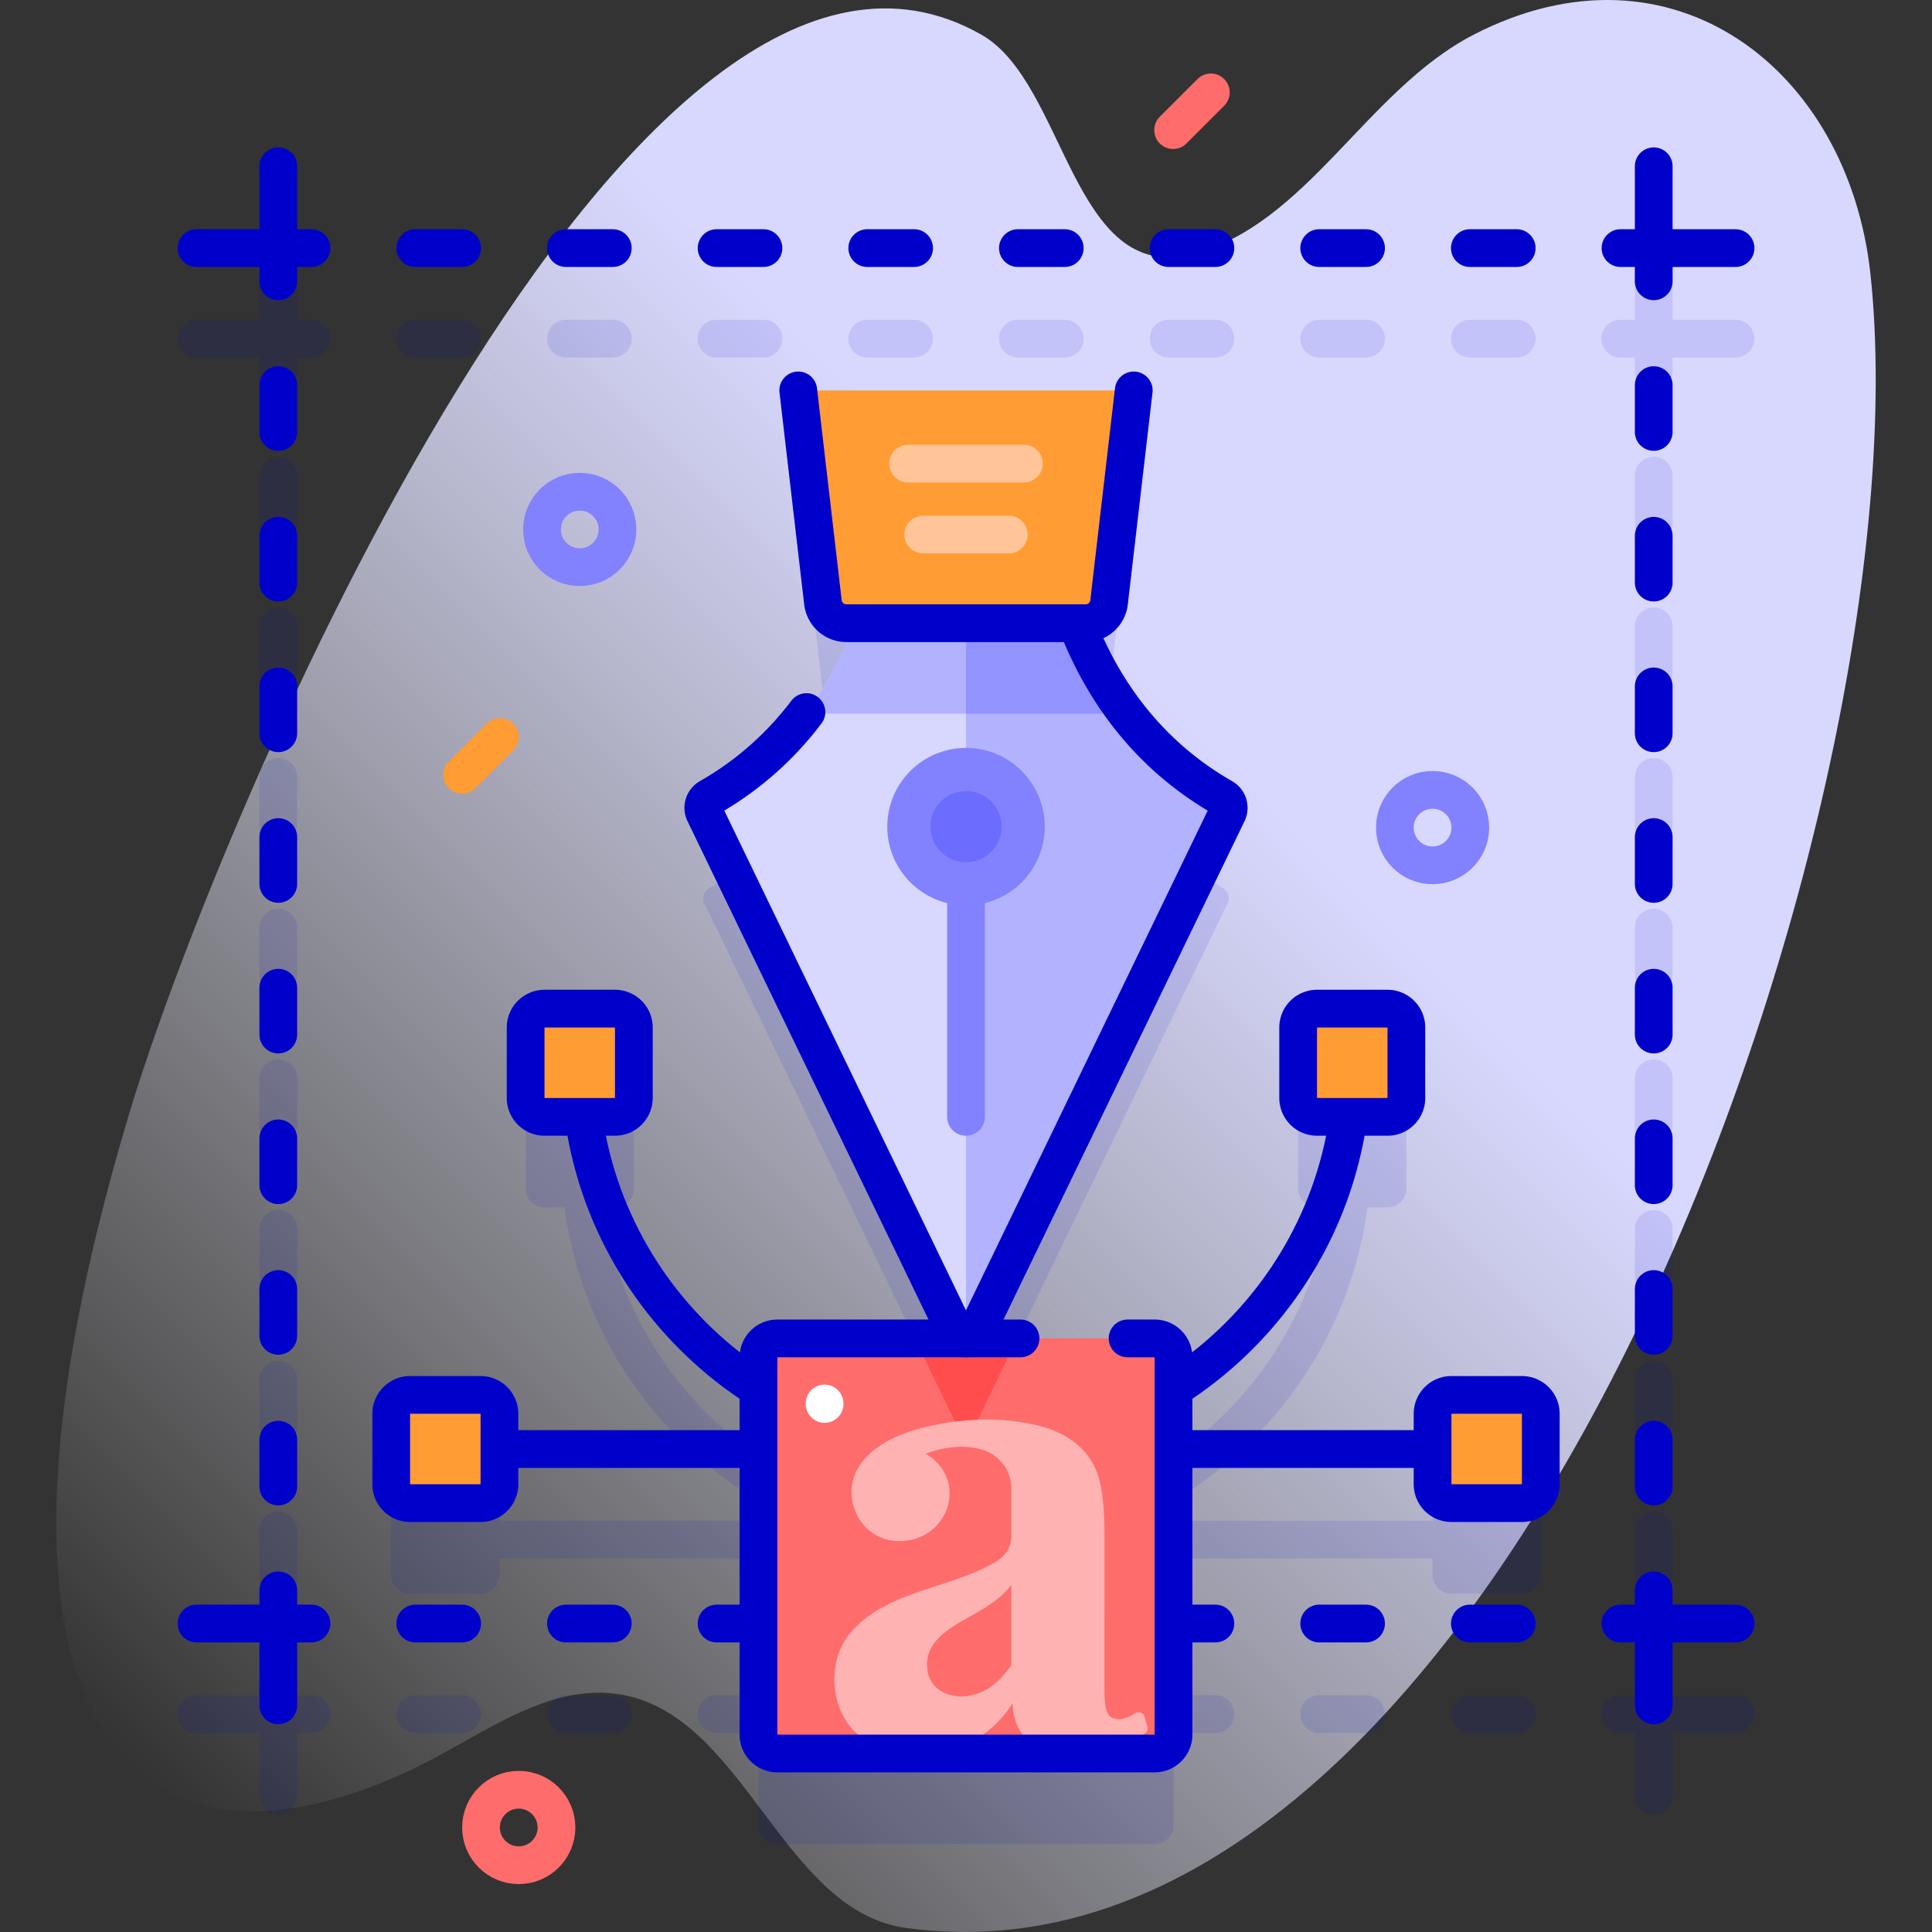 <svg xmlns="http://www.w3.org/2000/svg" version="1.1" xmlns:xlink="http://www.w3.org/1999/xlink" width="512" height="512" x="0" y="0" viewBox="0 0 512 512" style="enable-background:new 0 0 512 512" xml:space="preserve" class=""><rect x="0" y="0" width="512" height="512" fill="#333333" stroke="none"/><g><linearGradient id="a" x1="40.761" x2="483.481" y1="473.946" y2="31.226" gradientUnits="userSpaceOnUse"><stop offset="0" style="stop-color:#FFFFFF;stop-opacity:0" stop-color="#ffffff;stop-opacity:0"></stop><stop offset=".262" style="stop-color:#EDEDFF;stop-opacity:0.416" stop-color="#ededff;stop-opacity:0.416"></stop><stop offset=".629" style="stop-color:#D8D8FF" stop-color="#d8d8ff"></stop></linearGradient><path d="M495.694 72.678c-5.853-54.483-52.671-90.479-105.078-63.529-28.492 14.652-44.341 50.527-74.707 58.231-31.824 8.073-33.396-45.363-55.748-58.139C167.838-43.532 57.884 216.236 34.115 295.539c-46.534 155.257-3.345 209.947 74.389 173.705 18.584-8.664 36.425-23.848 56.568-20.08 32.51 6.083 42.316 57.303 75.087 61.776C399.291 532.665 510.941 214.6 495.694 72.678z" style="fill:url(#a);" fill=""></path><path d="M73.747 44.062v30.487M73.747 102.057v12.416M73.747 141.981v12.416M73.747 181.906v12.416M73.747 221.83v12.416M73.747 261.754v12.416M73.747 301.678v12.416M73.747 341.603v12.416M73.747 381.527v12.416M73.747 421.451v30.487M459.938 65.747h-30.487M401.943 65.747h-12.416M362.019 65.747h-12.416M322.094 65.747h-12.416M282.17 65.747h-12.416M242.246 65.747H229.83M202.322 65.747h-12.416M162.397 65.747h-12.416M122.473 65.747h-12.416M82.549 65.747H52.062M438.253 451.938v-30.487M438.253 393.943v-12.416M438.253 354.019v-12.416M438.253 314.094v-12.416M438.253 274.17v-12.416M438.253 234.246V221.83M438.253 194.322v-12.416M438.253 154.397v-12.416M438.253 114.473v-12.416M438.253 74.549V44.062M52.062 430.253h30.487M110.057 430.253h12.416M149.981 430.253h12.416M189.906 430.253h12.416M229.83 430.253h12.416M269.754 430.253h12.416M309.678 430.253h12.416M349.603 430.253h12.416M389.527 430.253h12.416M429.451 430.253h30.487" style="stroke-width:10;stroke-linecap:round;stroke-linejoin:round;stroke-miterlimit:10;" fill="none" stroke="#0000cb" stroke-width="10" stroke-linecap="round" stroke-linejoin="round" stroke-miterlimit="10" data-original="#0000cb"></path><g style="opacity:0.1;"><path d="M403.325 393.665h-18.678a5 5 0 0 0-5 5v4.339H311v-5.207c27.439-16.438 46.973-44.764 51.404-77.818h5.299a5 5 0 0 0 5-5V296.3a5 5 0 0 0-5-5h-18.678a5 5 0 0 0-5 5v18.678a5 5 0 0 0 5 5h3.281c-4.048 27.309-19.49 50.94-41.306 65.937v-2.225c0-2.76-2.24-5-5-5H206c-2.76 0-5 2.24-5 5v2.225c-21.817-14.996-37.258-38.628-41.306-65.937h3.281a5 5 0 0 0 5-5V296.3a5 5 0 0 0-5-5h-18.678a5 5 0 0 0-5 5v18.678a5 5 0 0 0 5 5h5.299c4.431 33.054 23.965 61.381 51.404 77.818v5.207h-68.646v-4.339a5 5 0 0 0-5-5h-18.678a5 5 0 0 0-5 5v18.678a5 5 0 0 0 5 5h18.678a5 5 0 0 0 5-5v-4.339H201v36.249h-11.095c-2.762 0-5 2.238-5 5s2.238 5 5 5H201v24.437c0 2.76 2.24 5 5 5h100c2.76 0 5-2.24 5-5v-24.437h11.095c2.762 0 5-2.238 5-5s-2.238-5-5-5H311v-36.249h68.646v4.339a5 5 0 0 0 5 5h18.678a5 5 0 0 0 5-5v-18.678a4.998 4.998 0 0 0-4.999-4.999z" style="" fill="#0000cb" data-original="#0000cb"></path><path d="M224.312 189.156h2.36c-5.958 15.531-17.266 33.935-38.704 46.195a3.137 3.137 0 0 0-1.277 4.088l66.486 137.48c1.141 2.36 4.504 2.36 5.645 0l66.486-137.48a3.136 3.136 0 0 0-1.277-4.088c-21.439-12.259-32.746-30.663-38.705-46.195h2.36a6.27 6.27 0 0 0 6.229-5.545l7.215-61.953h-90.263l7.215 61.953a6.275 6.275 0 0 0 6.23 5.545zM73.747 143.473a5 5 0 0 0 5-5v-12.416c0-2.762-2.238-5-5-5s-5 2.238-5 5v12.416a5 5 0 0 0 5 5zM68.747 178.397c0 2.762 2.238 5 5 5s5-2.238 5-5v-12.416c0-2.762-2.238-5-5-5s-5 2.238-5 5v12.416zM68.747 218.321c0 2.762 2.238 5 5 5s5-2.238 5-5v-12.416c0-2.762-2.238-5-5-5s-5 2.238-5 5v12.416zM68.747 258.246c0 2.762 2.238 5 5 5s5-2.238 5-5V245.83c0-2.762-2.238-5-5-5s-5 2.238-5 5v12.416zM68.747 298.17c0 2.762 2.238 5 5 5s5-2.238 5-5v-12.416c0-2.762-2.238-5-5-5s-5 2.238-5 5v12.416zM68.747 338.095c0 2.762 2.238 5 5 5s5-2.238 5-5v-12.416c0-2.762-2.238-5-5-5s-5 2.238-5 5v12.416zM68.747 378.019c0 2.762 2.238 5 5 5s5-2.238 5-5v-12.416c0-2.762-2.238-5-5-5s-5 2.238-5 5v12.416zM68.747 417.943c0 2.762 2.238 5 5 5s5-2.238 5-5v-12.416c0-2.762-2.238-5-5-5s-5 2.238-5 5v12.416zM429.451 94.747h3.802v3.802c0 2.762 2.238 5 5 5s5-2.238 5-5v-3.802h16.686c2.762 0 5-2.238 5-5s-2.238-5-5-5h-16.686V68.062c0-2.762-2.238-5-5-5s-5 2.238-5 5v16.686h-3.802a5 5 0 1 0 0 9.999zM389.527 94.747h12.416c2.762 0 5-2.238 5-5s-2.238-5-5-5h-12.416a5 5 0 1 0 0 10zM349.603 94.747h12.416c2.762 0 5-2.238 5-5s-2.238-5-5-5h-12.416c-2.762 0-5 2.238-5 5s2.238 5 5 5zM309.679 94.747h12.416c2.762 0 5-2.238 5-5s-2.238-5-5-5h-12.416c-2.762 0-5 2.238-5 5s2.238 5 5 5zM269.754 94.747h12.416c2.762 0 5-2.238 5-5s-2.238-5-5-5h-12.416c-2.762 0-5 2.238-5 5s2.238 5 5 5zM229.83 94.747h12.416c2.762 0 5-2.238 5-5s-2.238-5-5-5H229.83c-2.762 0-5 2.238-5 5s2.238 5 5 5zM189.905 94.747h12.416c2.762 0 5-2.238 5-5s-2.238-5-5-5h-12.416a5 5 0 1 0 0 10zM149.981 94.747h12.416c2.762 0 5-2.238 5-5s-2.238-5-5-5h-12.416a5 5 0 1 0 0 10zM110.057 94.747h12.416c2.762 0 5-2.238 5-5s-2.238-5-5-5h-12.416c-2.762 0-5 2.238-5 5s2.238 5 5 5zM82.549 84.747h-3.802V68.062c0-2.762-2.238-5-5-5s-5 2.238-5 5v16.686H52.062c-2.762 0-5 2.238-5 5s2.238 5 5 5h16.686v3.802c0 2.762 2.238 5 5 5s5-2.238 5-5v-3.802h3.802a5.001 5.001 0 0 0-.001-10.001zM438.253 400.527a5 5 0 0 0-5 5v12.416c0 2.762 2.238 5 5 5s5-2.238 5-5v-12.416a5 5 0 0 0-5-5zM443.253 365.603c0-2.762-2.238-5-5-5s-5 2.238-5 5v12.416c0 2.762 2.238 5 5 5s5-2.238 5-5v-12.416zM443.253 325.679c0-2.762-2.238-5-5-5s-5 2.238-5 5v12.416c0 2.762 2.238 5 5 5s5-2.238 5-5v-12.416zM443.253 285.754c0-2.762-2.238-5-5-5s-5 2.238-5 5v12.416c0 2.762 2.238 5 5 5s5-2.238 5-5v-12.416zM443.253 245.83c0-2.762-2.238-5-5-5s-5 2.238-5 5v12.416c0 2.762 2.238 5 5 5s5-2.238 5-5V245.83zM443.253 205.905c0-2.762-2.238-5-5-5s-5 2.238-5 5v12.416c0 2.762 2.238 5 5 5s5-2.238 5-5v-12.416zM443.253 165.981c0-2.762-2.238-5-5-5s-5 2.238-5 5v12.416c0 2.762 2.238 5 5 5s5-2.238 5-5v-12.416zM443.253 126.057c0-2.762-2.238-5-5-5s-5 2.238-5 5v12.416c0 2.762 2.238 5 5 5s5-2.238 5-5v-12.416zM82.549 449.253h-3.802v-3.802c0-2.762-2.238-5-5-5s-5 2.238-5 5v3.802H52.062c-2.762 0-5 2.238-5 5s2.238 5 5 5h16.686v16.686c0 2.762 2.238 5 5 5s5-2.238 5-5v-16.686h3.802a5 5 0 1 0-.001-10zM122.473 449.253h-12.416c-2.762 0-5 2.238-5 5s2.238 5 5 5h12.416a5 5 0 1 0 0-10zM162.397 449.253h-12.416c-2.762 0-5 2.238-5 5s2.238 5 5 5h12.416c2.762 0 5-2.238 5-5s-2.238-5-5-5zM362.019 449.253h-12.416c-2.762 0-5 2.238-5 5s2.238 5 5 5h12.416a5 5 0 1 0 0-10zM401.943 449.253h-12.416c-2.762 0-5 2.238-5 5s2.238 5 5 5h12.416c2.762 0 5-2.238 5-5s-2.238-5-5-5zM459.938 449.253h-16.686v-3.802c0-2.762-2.238-5-5-5s-5 2.238-5 5v3.802h-3.802c-2.762 0-5 2.238-5 5s2.238 5 5 5h3.802v16.686c0 2.762 2.238 5 5 5s5-2.238 5-5v-16.686h16.686c2.762 0 5-2.238 5-5s-2.238-5-5-5z" style="" fill="#0000cb" data-original="#0000cb"></path></g><path d="M132.354 384.004h247.292M358.364 281.639c0 56.534-45.83 102.364-102.364 102.364s-102.364-45.83-102.364-102.364" style="stroke-width:10;stroke-linecap:round;stroke-linejoin:round;stroke-miterlimit:10;" fill="none" stroke="#0000cb" stroke-width="10" stroke-linecap="round" stroke-linejoin="round" stroke-miterlimit="10" data-original="#0000cb"></path><path d="M265.339 398.343h-18.678a5 5 0 0 1-5-5v-18.678a5 5 0 0 1 5-5h18.678a5 5 0 0 1 5 5v18.678a5 5 0 0 1-5 5z" style="" fill="#ff9c33" data-original="#ff9c33"></path><path d="M265.339 398.343h-18.678a5 5 0 0 1-5-5v-18.678a5 5 0 0 1 5-5h18.678a5 5 0 0 1 5 5v18.678a5 5 0 0 1-5 5z" style="stroke-width:10;stroke-linecap:round;stroke-linejoin:round;stroke-miterlimit:10;" fill="none" stroke="#0000cb" stroke-width="10" stroke-linecap="round" stroke-linejoin="round" stroke-miterlimit="10" data-original="#0000cb"></path><path d="M127.354 398.343h-18.678a5 5 0 0 1-5-5v-18.678a5 5 0 0 1 5-5h18.678a5 5 0 0 1 5 5v18.678a5 5 0 0 1-5 5z" style="" fill="#ff9c33" data-original="#ff9c33"></path><path d="M127.354 398.343h-18.678a5 5 0 0 1-5-5v-18.678a5 5 0 0 1 5-5h18.678a5 5 0 0 1 5 5v18.678a5 5 0 0 1-5 5z" style="stroke-width:10;stroke-linecap:round;stroke-linejoin:round;stroke-miterlimit:10;" fill="none" stroke="#0000cb" stroke-width="10" stroke-linecap="round" stroke-linejoin="round" stroke-miterlimit="10" data-original="#0000cb"></path><path d="M403.325 398.343h-18.678a5 5 0 0 1-5-5v-18.678a5 5 0 0 1 5-5h18.678a5 5 0 0 1 5 5v18.678a5 5 0 0 1-5 5z" style="" fill="#ff9c33" data-original="#ff9c33"></path><path d="M403.325 398.343h-18.678a5 5 0 0 1-5-5v-18.678a5 5 0 0 1 5-5h18.678a5 5 0 0 1 5 5v18.678a5 5 0 0 1-5 5z" style="stroke-width:10;stroke-linecap:round;stroke-linejoin:round;stroke-miterlimit:10;" fill="none" stroke="#0000cb" stroke-width="10" stroke-linecap="round" stroke-linejoin="round" stroke-miterlimit="10" data-original="#0000cb"></path><path d="M162.975 295.979h-18.678a5 5 0 0 1-5-5V272.3a5 5 0 0 1 5-5h18.678a5 5 0 0 1 5 5v18.678a5 5 0 0 1-5 5.001z" style="" fill="#ff9c33" data-original="#ff9c33"></path><path d="M162.975 295.979h-18.678a5 5 0 0 1-5-5V272.3a5 5 0 0 1 5-5h18.678a5 5 0 0 1 5 5v18.678a5 5 0 0 1-5 5.001z" style="stroke-width:10;stroke-linecap:round;stroke-linejoin:round;stroke-miterlimit:10;" fill="none" stroke="#0000cb" stroke-width="10" stroke-linecap="round" stroke-linejoin="round" stroke-miterlimit="10" data-original="#0000cb"></path><path d="M367.704 295.979h-18.678a5 5 0 0 1-5-5V272.3a5 5 0 0 1 5-5h18.678a5 5 0 0 1 5 5v18.678a5 5 0 0 1-5 5.001z" style="" fill="#ff9c33" data-original="#ff9c33"></path><path d="M367.704 295.979h-18.678a5 5 0 0 1-5-5V272.3a5 5 0 0 1 5-5h18.678a5 5 0 0 1 5 5v18.678a5 5 0 0 1-5 5.001z" style="stroke-width:10;stroke-linecap:round;stroke-linejoin:round;stroke-miterlimit:10;" fill="none" stroke="#0000cb" stroke-width="10" stroke-linecap="round" stroke-linejoin="round" stroke-miterlimit="10" data-original="#0000cb"></path><path d="M311 359.69v100c0 2.76-2.24 5-5 5H206c-2.76 0-5-2.24-5-5v-100c0-2.76 2.24-5 5-5h100c2.76 0 5 2.24 5 5z" style="" fill="#ff6c6c" data-original="#ff6c6c"></path><path d="m269.57 354.69-10.75 22.23c-1.14 2.36-4.5 2.36-5.64 0l-10.75-22.23h27.14z" style="" fill="#ff4d4d" data-original="#ff4d4d"></path><path d="M303.289 454.892c-.29-.987-1.5-1.438-2.399-.88-1.658 1.031-3.126 1.545-4.404 1.545-1.489 0-2.489-.546-3.004-1.641-.515-1.092-.772-2.954-.772-5.58V406.76c0-6.016-.43-10.775-1.287-14.278-.858-3.5-2.548-6.454-5.064-8.862-2.746-2.626-6.18-4.485-10.3-5.58-8.946-2.378-18.5-2.325-27.56-.557-7.523 1.468-15.849 4.175-20.418 10.486-5.833 8.057-.472 20.432 10.213 20.432 13.277 0 18.493-16.351 7.035-23.136 3.117-1.195 9.05-2.847 14.934-1.085 4.577 1.37 7.717 5.454 7.728 10.039v12.869c0 2.954-1.459 5.28-4.377 6.975-12.07 7.011-28.982 7.549-38.279 18.709-4.622 5.549-5.332 13.692-2.683 20.251 3.386 8.382 11.475 11.67 20.449 11.67 11.098 0 19.51-4.431 25.233-13.293.112 4.049 1.429 7.278 3.948 9.683 2.516 2.408 6.923 3.61 13.218 3.61 7.025 0 13.03-1.805 18.014-5.416a1.503 1.503 0 0 0 .58-1.641l-.805-2.744zm-35.298-13.556c-3.321 4.487-6.27 7.076-11.158 8.071-3.495.712-11.158-.459-11.158-8.347 0-7.576 9.098-11.161 13.56-13.898 4.463-2.626 7.381-5.031 8.755-7.221v21.395z" style="" fill="#ffb2b2" data-original="#ffb2b2"></path><path d="M218.524 371.938v.131" style="stroke-width:10;stroke-linecap:round;stroke-linejoin:round;stroke-miterlimit:10;" fill="none" stroke="#ffffff" stroke-width="10" stroke-linecap="round" stroke-linejoin="round" stroke-miterlimit="10" data-original="#ffffff"></path><path d="M270.441 354.692H206a5 5 0 0 0-5 5v100a5 5 0 0 0 5 5h100a5 5 0 0 0 5-5v-100a5 5 0 0 0-5-5h-7.176" style="stroke-width:10;stroke-linecap:round;stroke-linejoin:round;stroke-miterlimit:10;" fill="none" stroke="#0000cb" stroke-width="10" stroke-linecap="round" stroke-linejoin="round" stroke-miterlimit="10" data-original="#0000cb"></path><path d="m325.31 215.44-66.49 137.48a3.1 3.1 0 0 1-2.82 1.77l-3-117.712 3-92.388h23.71c2.57 15.38 11.78 48.15 44.32 66.76 1.43.82 2 2.6 1.28 4.09z" style="" fill="#b2b2ff" data-original="#b2b2ff"></path><path d="M256 189.15v-44.57h23.71c1.71 10.25 6.37 28.22 18.91 44.57H256z" style="" fill="#9393ff" data-original="#9393ff"></path><path d="M256.003 354.692V144.586h-23.716c-2.571 15.382-11.776 48.153-44.321 66.764a3.137 3.137 0 0 0-1.273 4.089l66.482 137.479c.57 1.185 1.699 1.774 2.828 1.774z" style="" fill="#d8d8ff" data-original="#d8d8ff"></path><path d="M256.001 144.582v44.57h-42.62c12.54-16.35 17.2-34.32 18.91-44.57h23.71z" style="" fill="#b2b2ff" data-original="#b2b2ff"></path><path d="M213.713 188.705c-6.325 8.358-14.684 16.321-25.745 22.646a3.137 3.137 0 0 0-1.277 4.088l66.486 137.48c1.141 2.36 4.504 2.36 5.645 0l66.486-137.48a3.136 3.136 0 0 0-1.277-4.088c-32.543-18.609-41.748-51.381-44.322-66.764" style="stroke-width:10;stroke-linecap:round;stroke-linejoin:round;stroke-miterlimit:10;" fill="none" stroke="#0000cb" stroke-width="10" stroke-linecap="round" stroke-linejoin="round" stroke-miterlimit="10" data-original="#0000cb"></path><circle cx="256.001" cy="219.07" r="20.866" style="" fill="#8282ff" data-original="#8282ff"></circle><circle cx="256.001" cy="219.07" r="9.432" style="" fill="#6c6cff" data-original="#6c6cff"></circle><path d="m211.545 103.462 6.539 56.148a6.27 6.27 0 0 0 6.229 5.545h63.375a6.27 6.27 0 0 0 6.229-5.545l6.539-56.148h-88.911z" style="" fill="#ff9c33" data-original="#ff9c33"></path><path d="m211.545 103.462 6.539 56.148a6.27 6.27 0 0 0 6.229 5.545h63.375a6.27 6.27 0 0 0 6.229-5.545l6.539-56.148" style="stroke-width:10;stroke-linecap:round;stroke-linejoin:round;stroke-miterlimit:10;" fill="none" stroke="#0000cb" stroke-width="10" stroke-linecap="round" stroke-linejoin="round" stroke-miterlimit="10" data-original="#0000cb"></path><path d="M256 295.979v-59.001" style="stroke-width:10;stroke-linecap:round;stroke-linejoin:round;stroke-miterlimit:10;" fill="none" stroke="#8282ff" stroke-width="10" stroke-linecap="round" stroke-linejoin="round" stroke-miterlimit="10" data-original="#8282ff"></path><path d="M244.662 141.661h22.676M240.662 122.869h30.676" style="stroke-width:10;stroke-linecap:round;stroke-linejoin:round;stroke-miterlimit:10;" fill="none" stroke="#ffc498" stroke-width="10" stroke-linecap="round" stroke-linejoin="round" stroke-miterlimit="10" data-original="#ffc498"></path><circle cx="153.636" cy="140.309" r="10" style="stroke-width:10;stroke-linecap:round;stroke-linejoin:round;stroke-miterlimit:10;" fill="none" stroke="#8282ff" stroke-width="10" stroke-linecap="round" stroke-linejoin="round" stroke-miterlimit="10" data-original="#8282ff"></circle><circle cx="137.473" cy="484.302" r="10" style="stroke-width:10;stroke-linecap:round;stroke-linejoin:round;stroke-miterlimit:10;" fill="none" stroke="#ff6c6c" stroke-width="10" stroke-linecap="round" stroke-linejoin="round" stroke-miterlimit="10" data-original="#ff6c6c"></circle><circle cx="379.646" cy="219.321" r="10" style="stroke-width:10;stroke-linecap:round;stroke-linejoin:round;stroke-miterlimit:10;" fill="none" stroke="#8282ff" stroke-width="10" stroke-linecap="round" stroke-linejoin="round" stroke-miterlimit="10" data-original="#8282ff"></circle><path d="m132.473 195.322-10 10" style="stroke-width:10;stroke-linecap:round;stroke-linejoin:round;stroke-miterlimit:10;" fill="none" stroke="#ff9c33" stroke-width="10" stroke-linecap="round" stroke-linejoin="round" stroke-miterlimit="10" data-original="#ff9c33"></path><path d="m320.887 24.482-10 10" style="stroke-width:10;stroke-linecap:round;stroke-linejoin:round;stroke-miterlimit:10;" fill="none" stroke="#ff6c6c" stroke-width="10" stroke-linecap="round" stroke-linejoin="round" stroke-miterlimit="10" data-original="#ff6c6c"></path></g></svg>